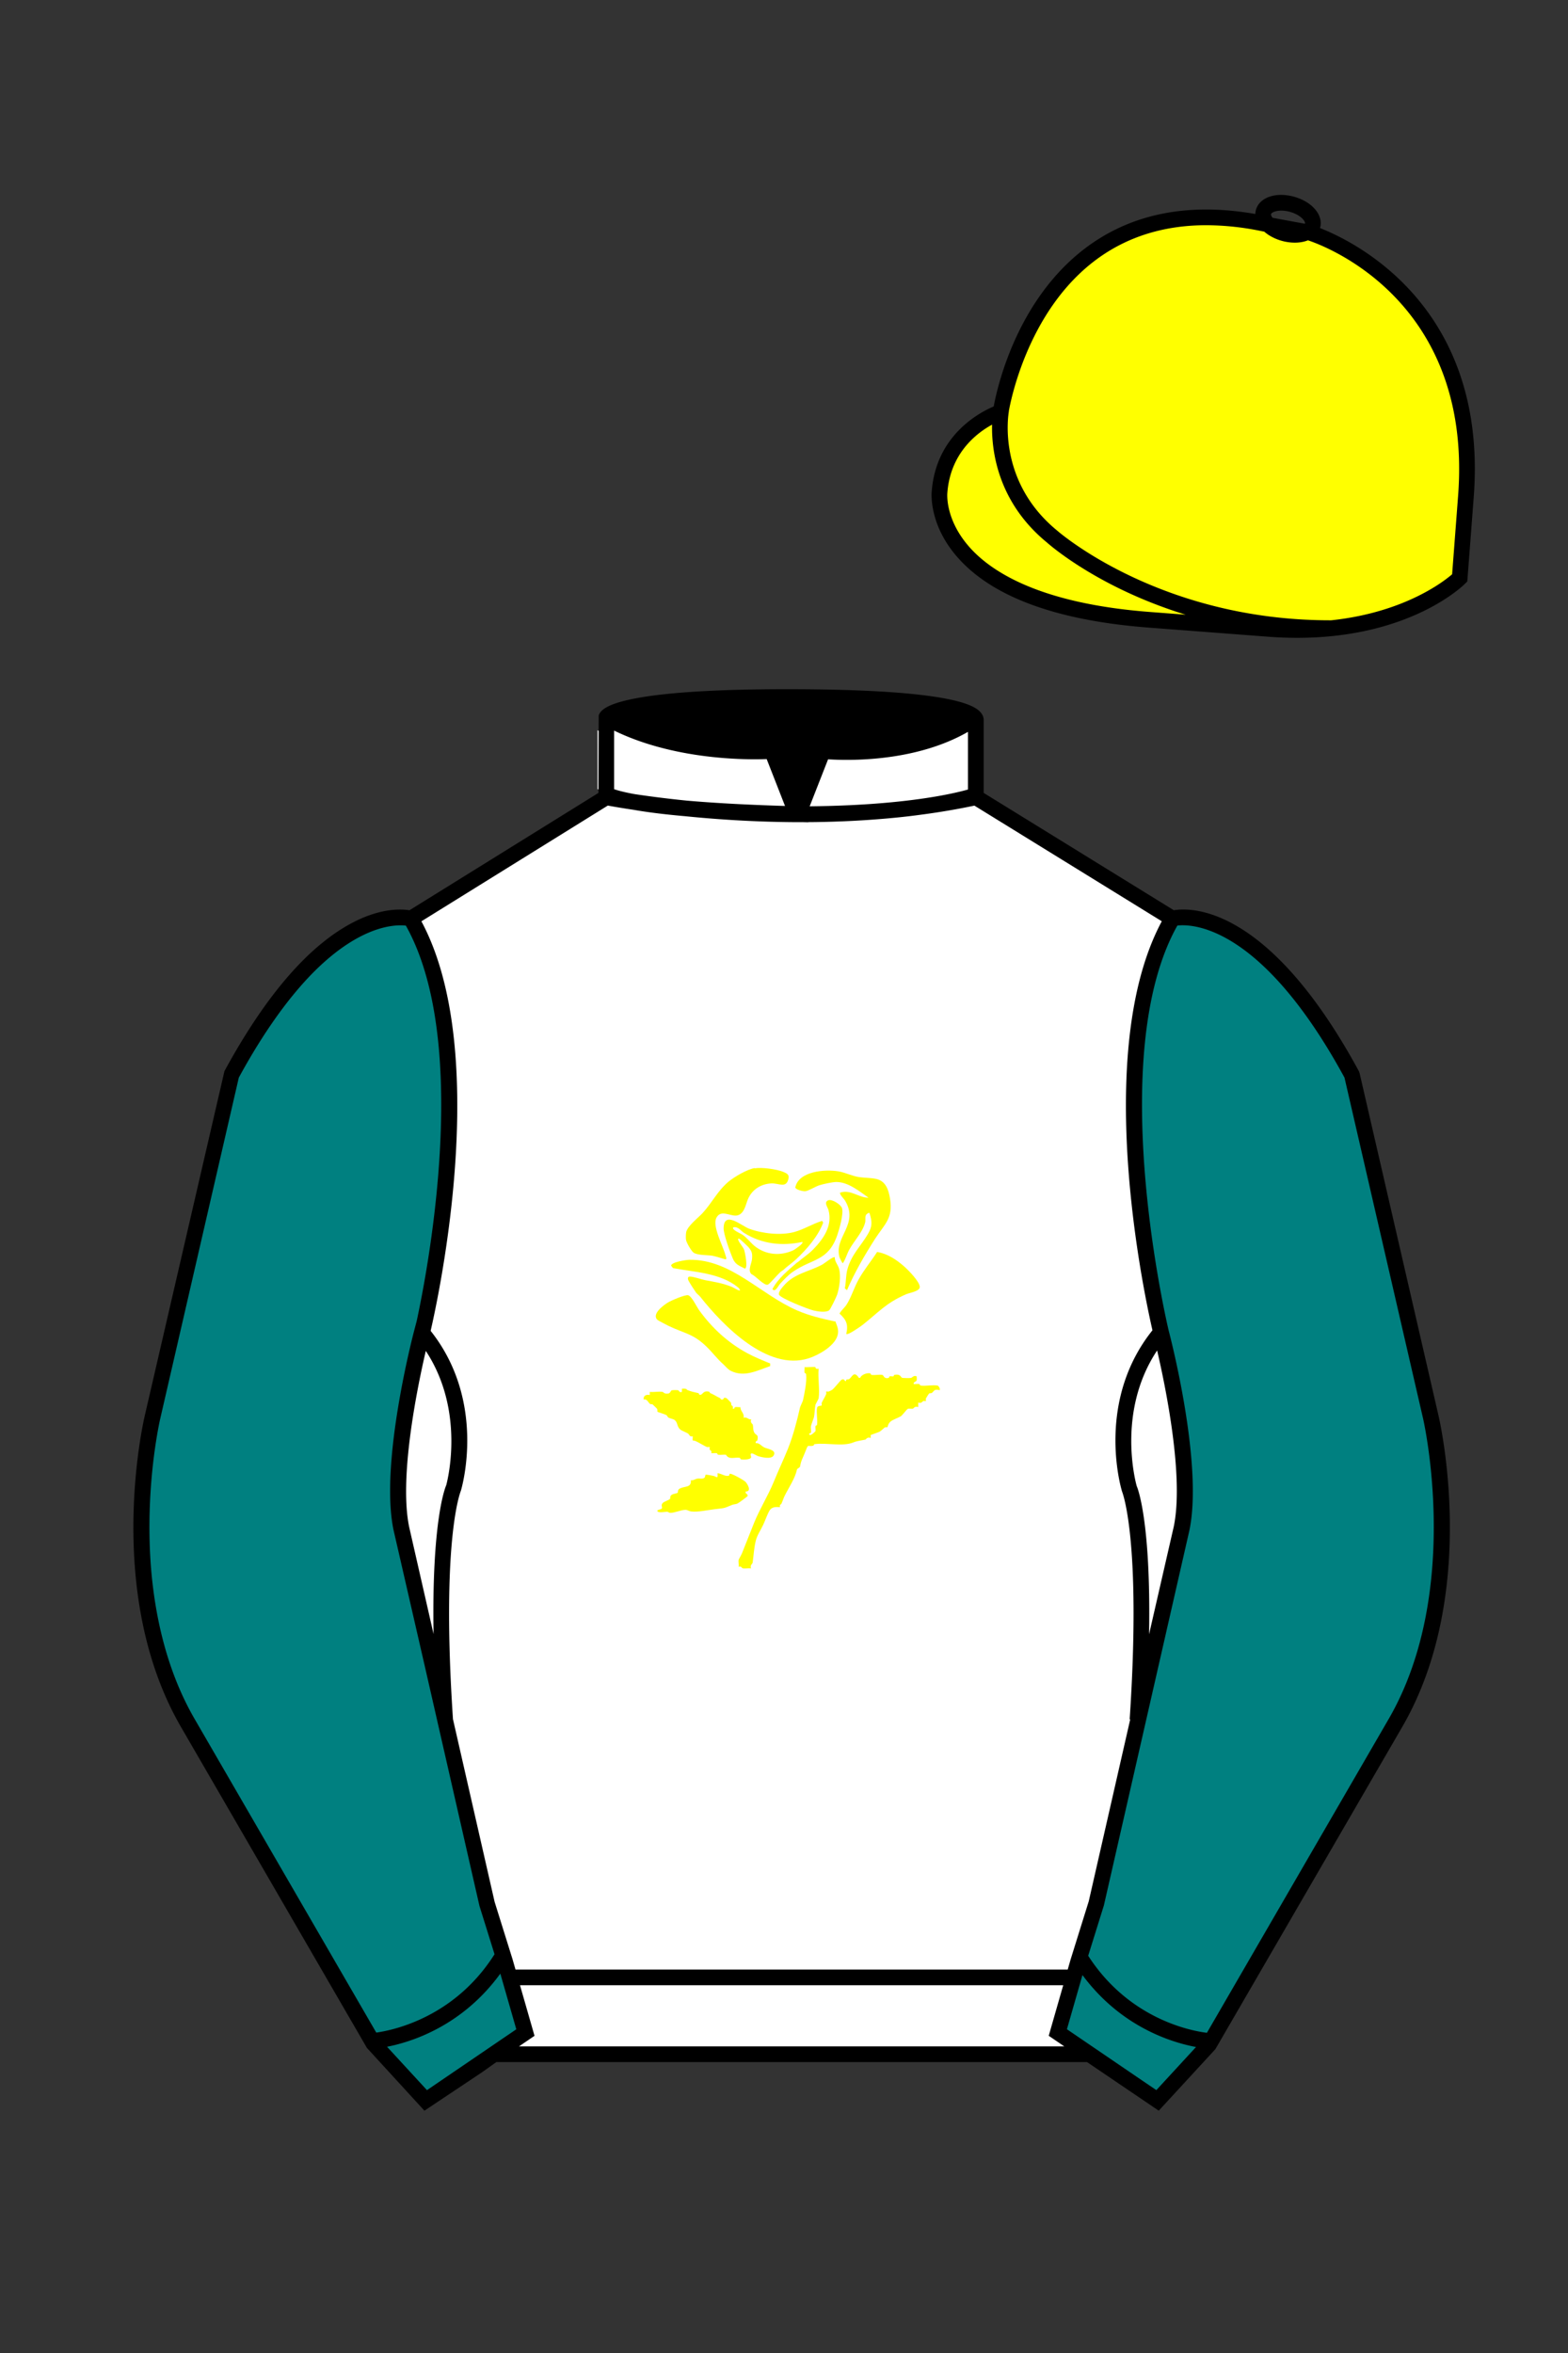 
<svg xmlns="http://www.w3.org/2000/svg" viewBox="0 0 100 150">

	<rect x="0" y="0" width="100" height="150" fill="#333333" stroke="none"/>

	<path d="M74.752 58.99s5.164-1.613 11.451 9.961l5.025 21.795s2.623 11.087-2.232 19.497l-11.869 20.482-3.318 3.605-4.346-2.944H31.484l-1.03.731-3.317 2.213-1.658-1.802-1.659-1.803-5.936-10.241-5.936-10.241c-2.427-4.205-2.985-9.08-2.936-12.902.049-3.823.705-6.595.705-6.595l2.512-10.897 2.512-10.898c3.144-5.787 6.007-8.277 8.084-9.321 2.077-1.043 3.368-.64 3.368-.64l6.228-3.865 6.229-3.865v-5.08s.087-.328 1.571-.655c1.483-.328 4.364-.655 9.95-.655 6.222 0 9.232.368 10.689.737 1.455.369 1.357.737 1.357.737v4.916l12.535 7.73z" fill="#FFFFFF"></path>


  <path d="M52.01,87.15s-.03.16.2.1c-.06.59.08,1.32,0,1.89,0,.03-.19.37-.2.4-.05.21-.05.58-.1.81-.02.08-.18.48-.19.56-.03.12.03.3,0,.42-.01.05-.15,0-.1.13.08.1.38-.21.39-.23.02-.1-.02-.22,0-.32,0-.04.09-.01.1-.1.04-.31-.06-.77,0-1.07.03-.14.28-.12.29-.14.02-.02-.01-.11,0-.16.07-.17.23-.41.29-.57.02-.04-.01-.14,0-.16s.11.01.16,0c.01,0,.21-.1.22-.11.12-.08.54-.62.61-.65.22-.09.17.16.28.08,0,0,0-.07.02-.08.05-.03.13,0,.17-.03.2-.14.3-.57.63-.08h.07c.08-.2.43-.34.65-.29.04,0,.01.09.1.1.2.03.48-.04.68,0,.08.02.09.27.39.19.04,0,.03-.09.07-.1.07-.02.15.01.23,0,.04,0,.01-.09.1-.1.41-.06.35.18.49.2.11.01.43.02.54,0,.06,0,.17-.19.36-.1,0,.08.02.18,0,.26-.02.07-.23.11-.19.23.11.01.25-.02.36,0,.04,0,.01.09.1.1.31.04.77-.06,1.07,0,.06.01.18.21.13.29-.39-.09-.34.07-.51.18-.04.03-.12,0-.16.03-.03.02-.2.3-.21.32-.02.04.01.14,0,.16s-.11-.01-.16,0c-.06.02-.11.18-.33.1v.29c-.2-.09-.31.09-.33.1-.11.02-.23-.03-.35.02-.03.01-.35.41-.42.46-.15.09-.52.22-.65.33-.18.14-.2.36-.21.37-.01.01-.12-.01-.18.02-.02.01-.28.27-.37.29l-.52.19v.19c-.21-.09-.31.09-.33.1-.26.06-.53.08-.77.18-.68.28-1.71.01-2.46.11-.09.01-.06.09-.1.1-.36.08-.31-.14-.47.28-.07.19-.18.43-.26.62-.07.18-.08.25-.12.44,0,.04-.18.13-.19.17-.12.57-.52,1.15-.78,1.67-.08.15-.14.37-.22.53-.01.03-.14.05-.08.21-.26-.02-.52-.03-.67.21-.14.23-.29.67-.41.92-.17.36-.4.68-.48,1.05-.11.49-.12.85-.19,1.36,0,.06-.19.16-.1.36-.16-.02-.36.02-.52,0-.08-.01-.1-.17-.27-.1.02-.14-.03-.33,0-.45,0-.02.16-.29.21-.41.26-.65.5-1.26.78-1.96.34-.84.89-1.73,1.24-2.58.3-.74.61-1.38.91-2.12.32-.8.57-1.74.77-2.63,0-.03.19-.43.19-.46.09-.41.26-1.22.2-1.66-.01-.09-.09-.06-.1-.1-.02-.1.01-.25,0-.36.12.02.64-.03.69,0Z" fill="#FFFF00"></path>
  <path d="M53.27,84.22c.12.32.25.57.14.93-.2.67-1.21,1.24-1.84,1.44-2.62.84-5.46-2.09-6.91-3.92-.08-.1-.19-.17-.27-.27-.1-.14-.43-.65-.49-.78-.05-.11-.04-.24.09-.24.25,0,.73.18.99.23.63.12,1.07.18,1.68.42.14.06.33.19.46.23.16.04.01-.14-.05-.19-1.14-.93-2.77-.97-4.15-1.23l-.12-.16c.02-.23.99-.37,1.18-.37,2.65-.03,4.49,2.2,6.86,3.23.79.34,1.57.52,2.4.7Z" fill="#FFFF00"></path>
  <path d="M43.78,88.53s.01.06.03.07c.26.11.46.15.73.21.04,0,.03.09.07.1.22.06.19-.3.62-.19.03,0,.03.07.05.08.27.11.42.23.65.33.02,0,.01.13.18.08.04-.01.02-.17.22-.08.02,0,.28.28.29.29.03.04,0,.11.02.14.03.06.15.07.09.24h.1c-.02-.18.26-.07.39-.1-.01.26.27.4.2.68.25-.07.28.13.49.1-.09.2.09.31.1.33.04.18,0,.37.11.54.1.16.27.08.18.47,0,.04-.15.04-.1.18.23-.03.35.18.54.27.19.1.83.16.59.53-.16.24-.76.1-1,.02-.12-.04-.46-.3-.46-.08,0,.04.04.09.03.16-.02.16-.53.16-.65.13-.04,0-.01-.09-.1-.1-.32-.04-.66.14-.85-.19-.15-.02-.33.02-.48,0-.09-.01-.06-.09-.1-.1-.11-.02-.25.01-.36,0,.06-.17-.08-.18-.1-.23-.02-.04.01-.14,0-.16s-.11.01-.16,0c-.21-.08-.55-.31-.76-.39-.17-.07-.18.09-.16-.3-.21.06-.21-.12-.31-.18-.06-.04-.41-.19-.46-.23-.27-.2-.16-.49-.42-.65-.05-.03-.31-.1-.36-.13-.04-.02-.09-.14-.13-.16-.1-.06-.55-.19-.57-.21-.01-.01.01-.12-.02-.18,0-.02-.27-.27-.29-.29-.04-.03-.13,0-.16-.03-.13-.1-.19-.34-.41-.28-.03-.25.16-.34.39-.29v-.2c.25.03.57-.04.81,0,.08.01.08.15.39.1.1-.02.15-.19.2-.2.08-.02.35-.02.42,0,.03,0,.06.17.23.1v-.2c.1,0,.19-.02.28.02Z" fill="#FFFF00"></path>
  <path d="M54.02,82.25l-.14-.12c.08-.37.06-.83.16-1.2.26-.96.86-1.49,1.31-2.26.29-.49.27-.78.11-1.32-.06-.07-.05-.03-.11,0-.24.11-.13.37-.17.56-.15.63-.72,1.2-1.02,1.76-.16.29-.23.61-.41.86-.03,0-.19-.32-.21-.38-.37-1.3,1.27-2.09.35-3.62-.06-.1-.37-.4-.31-.5.66-.23,1.19.33,1.81.32-.59-.41-1.28-.99-2.04-1-.25,0-.85.13-1.1.21s-.69.36-.9.38c-.15.01-.6-.1-.63-.24.21-1.04,1.88-1.17,2.74-1.03.44.07.9.31,1.34.37.34.05.76.04,1.1.12.59.14.77.69.86,1.24.21,1.27-.34,1.63-.95,2.57-.67,1.05-1.3,2.13-1.79,3.27Z" fill="#FFFF00"></path>
  <path d="M48.13,74.48c.45-.08,1.38.05,1.81.22.21.09.4.16.35.41-.13.68-.61.31-1.09.33-.65.03-1.21.37-1.48.96-.15.32-.21.85-.58,1.04-.45.23-1.11-.41-1.44.17-.31.54.42,1.81.57,2.42.02.07.1.24,0,.25-.04,0-.69-.21-.84-.23-.32-.05-.92-.02-1.19-.19-.14-.09-.47-.65-.49-.83-.02-.12-.01-.36.01-.48.09-.4.76-.91,1.04-1.21.6-.65.96-1.42,1.66-2.01.39-.32,1.19-.79,1.68-.87Z" fill="#FFFF00"></path>
  <path d="M53.97,85.04c.14-.6.01-.9-.43-1.3.12-.22.31-.36.45-.57.3-.47.48-1.09.76-1.59.34-.62.81-1.18,1.19-1.77.66.11,1.23.49,1.73.93.27.24.98.96.99,1.3,0,.28-.65.37-.88.47-1.29.56-1.75,1.15-2.78,1.96-.13.1-.93.66-1.02.57Z" fill="#FFFF00"></path>
  <path d="M49.11,87.09c-.82.28-1.64.73-2.5.3-.2-.1-.31-.26-.47-.41-.4-.35-.67-.73-1.05-1.1-.86-.86-1.44-.87-2.46-1.36-.1-.05-.64-.33-.69-.37-.42-.37.39-.96.68-1.13.2-.12,1.08-.5,1.27-.45.22.06.54.73.68.93.83,1.15,1.84,2.09,3.1,2.77.47.25.96.45,1.45.65v.16Z" fill="#FFFF00"></path>
  <path d="M50.03,80.9c-.1.09-.18.12-.27.2-.17.15-.66.73-.78.79-.23.11-.8-.57-1.05-.66-.26-.24,0-.66.03-.96.03-.36,0-.49-.22-.76-.06-.07-.54-.52-.59-.54-.06-.03-.09,0-.07.07.05.17.29.43.37.61.06.16.27,1.21.05,1.22-.36-.19-.6-.25-.77-.65s-.59-1.55-.58-1.92c.01-1.17,1.16-.14,1.63.03.84.31,2.01.44,2.87.21.6-.16,1.18-.53,1.78-.71l.07.11c-.33.88-1.04,1.69-1.73,2.34-.23.21-.51.41-.74.61ZM51.18,79.17c-1.3.28-2.58.14-3.72-.57-.2-.12-.38-.43-.69-.36-.15.14.48.4.58.47.29.2.5.49.76.71.71.58,1.65.67,2.49.28.08-.04.68-.44.57-.53Z" fill="#FFFF00"></path>
  <path d="M46.51,94.03s.01-.08.05-.08c.12-.02.91.42,1,.53.14.17.38.6,0,.6-.06.16.15.14.12.29-.02.04-.58.45-.65.48-.11.05-.24.04-.35.09-.59.25-.49.19-1.1.27-.43.05-1.09.2-1.52.14-.13-.02-.22-.1-.34-.1-.29,0-.7.2-.98.19-.08,0-.13-.07-.19-.07-.13,0-.52.08-.61-.02-.1-.11.22-.11.27-.19.05-.09-.08-.2.05-.34.1-.11.39-.18.47-.27.04-.04-.04-.18.13-.27.1-.06.29-.07.36-.12.03-.03-.03-.2.16-.28.32-.15.72-.04.68-.52.16.03.28-.08.41-.1.15-.03.36.05.47-.07.04-.05.03-.17.07-.18.05-.01.38.05.47.07.21.04.32.25.28-.16.25,0,.53.26.76.13Z" fill="#FFFF00"></path>
  <path d="M53.24,80.15c-.02.26.21.49.27.73.13.47.03,1.18-.12,1.65-.05.15-.43.94-.51,1-.22.16-.75.07-1,.01-.34-.08-2.04-.75-2.19-.99-.09-.15.17-.44.27-.56.68-.82,1.63-.91,2.49-1.38.14-.08.7-.54.79-.46Z" fill="#FFFF00"></path>
  <path d="M50.87,80.47c.34-.3.68-.5,1-.83.66-.68,1.23-1.51.97-2.49-.06-.22-.31-.49-.03-.63.24-.11.82.27.89.5.11.36-.17,1.33-.3,1.71-.58,1.69-1.59,1.48-2.84,2.35-.27.18-.59.52-.81.76-.13.14-.3.57-.49.34.37-.7,1.01-1.2,1.59-1.71Z" fill="#FFFF00"></path>


	<path fill="#FFFF00" d="M83.483 14.819s11.045 3.167 10.006 16.831l-.299 3.929-.098 1.266s-3.854 3.878-12.191 3.244l-7.594-.578c-14.146-1.076-13.389-8.132-13.389-8.132.299-3.929 3.901-5.104 3.901-5.104s2.192-14.981 16.72-12.033l.391.107 2.553.47z"></path>


	<path fill="#008080" d="M27.109 134.103l2.913-1.944 1.434-.999 2.014-1.385-1.298-4.521-1.154-3.698-5.45-23.896c-.876-4.191 1.314-12.492 1.314-12.492s4.328-17.817-.715-26.405c0 0-5.164-1.613-11.452 9.961L9.69 90.519s-2.623 11.088 2.231 19.498l11.871 20.482 3.317 3.604"></path>


	<path fill="#008080" d="M73.785 134.1l-2.912-1.944-1.434-1-2.014-1.384 1.297-4.521 1.154-3.698 5.451-23.896c.875-4.191-1.314-12.493-1.314-12.493s-4.328-17.816.715-26.404c0 0 5.164-1.613 11.451 9.961l5.025 21.795s2.623 11.087-2.232 19.497l-11.869 20.482-3.318 3.605"></path>


	<path fill="#FFFFFF" d="M47.835 48.387l1.188 2.979s-8-.104-10.917-1.063v-3.75c0 .001 3.843 2.084 9.729 1.834zm3.948 0l-1.219 3c5.563.094 10.125-1.063 10.125-1.063v-3.688c-3.656 2.033-8.906 1.751-8.906 1.751z"></path>


	<path fill="#fff" d="M25.587 97.434c-.875-4.191 1.313-12.492 1.313-12.492 3.678 4.398 2.014 9.944 2.014 9.944s-1.313 2.917-.525 14.753l-2.802-12.205z"></path>
	<path fill="#fff" d="M75.345 97.434c.877-4.191-1.313-12.492-1.313-12.492-3.678 4.398-2.014 9.944-2.014 9.944s1.313 2.917.525 14.753l2.802-12.205z"></path>
	<path d="M84.819 40.543c-11.27 0-17.779-5.718-18.052-5.961-4.297-3.521-3.444-8.346-3.406-8.55l.982.184c-.033.181-.769 4.457 3.075 7.606.08.071 6.532 5.721 17.403 5.721h.09l.002 1h-.094z
	M82.73 40.661c-.596 0-1.218-.023-1.867-.072l-7.593-.579c-6.005-.457-10.158-2.021-12.344-4.647-1.696-2.038-1.513-3.956-1.504-4.037.271-3.571 3.034-5.027 3.952-5.415.256-1.371 1.571-7.096 6.191-10.343 2.977-2.091 6.7-2.705 11.074-1.816l.423.115 2.559.471c.114.033 11.425 3.44 10.367 17.35l-.411 5.379-.13.13c-.151.154-3.53 3.464-10.717 3.464zm-5.795-26.304c-2.591 0-4.87.677-6.794 2.03-4.813 3.383-5.817 9.896-5.826 9.961l-.045.305-.294.098c-.134.044-3.289 1.132-3.558 4.667-.008.078-.137 1.629 1.303 3.337 1.386 1.645 4.527 3.718 11.625 4.258l7.594.578c7.166.546 10.944-2.356 11.67-2.982l.381-4.997c.977-12.83-9.1-16.144-9.624-16.307l-2.958-.58a17.567 17.567 0 0 0-3.474-.368z
	M82.73 40.661c-.596 0-1.218-.023-1.867-.072l-7.593-.579c-6.005-.457-10.158-2.021-12.344-4.647-1.696-2.038-1.513-3.956-1.504-4.037.271-3.571 3.034-5.027 3.952-5.415.256-1.371 1.571-7.096 6.191-10.343 2.977-2.091 6.7-2.705 11.074-1.816l.423.115 2.559.471c.114.033 11.425 3.44 10.367 17.35l-.411 5.379-.13.13c-.151.154-3.53 3.464-10.717 3.464zm-5.795-26.304c-2.591 0-4.87.677-6.794 2.03-4.813 3.383-5.817 9.896-5.826 9.961l-.045.305-.294.098c-.134.044-3.289 1.132-3.558 4.667-.008.078-.137 1.629 1.303 3.337 1.386 1.645 4.527 3.718 11.625 4.258l7.594.578c7.166.546 10.944-2.356 11.67-2.982l.381-4.997c.977-12.83-9.1-16.144-9.624-16.307l-2.958-.58a17.567 17.567 0 0 0-3.474-.368z
	M82.574 15.469a3.11 3.11 0 0 1-.82-.114c-.686-.19-1.256-.589-1.524-1.066-.169-.299-.215-.613-.132-.908.223-.802 1.273-1.161 2.436-.838.685.189 1.255.587 1.524 1.065.169.299.215.614.132.91-.082.295-.282.54-.58.709-.285.16-.646.242-1.036.242zm-.858-2.042c-.389 0-.63.131-.655.223-.009.033.005.087.039.147.104.185.409.452.922.594.513.143.91.07 1.095-.035.061-.035.101-.074.109-.107l.001-.002c.01-.033-.005-.088-.04-.149-.104-.185-.408-.451-.92-.593a2.105 2.105 0 0 0-.551-.078z
	M73.901 134.551l-7.018-4.773 1.396-4.866 1.157-3.71 5.441-23.858c.839-4.021-1.289-12.173-1.311-12.254-.181-.745-4.32-18.123.767-26.785l.099-.167.184-.057c.229-.071 5.632-1.596 12.04 10.199l.048.126 5.025 21.795c.108.458 2.611 11.375-2.287 19.859L77.51 130.632l-3.609 3.919zm-5.857-5.19l5.701 3.883 2.991-3.249 11.842-20.436c4.696-8.134 2.204-19.022 2.179-19.131l-5.011-21.731c-5.364-9.843-9.742-9.825-10.658-9.696-4.709 8.387-.593 25.667-.55 25.842.088.334 2.206 8.455 1.317 12.714l-5.453 23.905-1.164 3.736-1.194 4.163zM27.069 134.554l-3.671-4.006-11.871-20.482c-4.897-8.485-2.394-19.403-2.284-19.864l5.071-21.919c6.411-11.799 11.813-10.27 12.04-10.199l.185.057.098.167c5.087 8.663.948 26.041.77 26.776-.024.091-2.152 8.245-1.31 12.271l5.448 23.888 1.144 3.661 1.4 4.877-7.02 4.773zm-2.834-4.555l2.99 3.248 5.702-3.883-1.198-4.175-1.151-3.688-5.46-23.934c-.893-4.267 1.227-12.388 1.317-12.731.04-.165 4.155-17.44-.551-25.829-.909-.107-5.339-.069-10.661 9.692l-5.008 21.729c-.026.111-2.519 11.001 2.176 19.136l11.844 20.435z
	M23.777 130.604l-.057-.998c.049-.003 4.939-.348 7.894-5.146l.852.523c-3.237 5.258-8.468 5.609-8.689 5.621z
	M27.903 109.751l-2.805-12.215c-.89-4.259 1.229-12.379 1.319-12.723l.247-.935.621.742c3.807 4.551 2.18 10.171 2.109 10.408-.034.087-1.268 3.124-.505 14.576l-.986.147zm-1.827-12.425l1.575 6.859c-.126-7.325.762-9.403.808-9.505-.004 0 1.317-4.618-1.323-8.591-.54 2.327-1.721 8.062-1.06 11.237zM51.09 52.412c-6.99 0-12.442-1.079-12.523-1.095l.198-.98c.12.025 12.197 2.409 23.363.001l.211.978c-3.813.822-7.727 1.096-11.249 1.096z
	M51.547 52.42l-.754-.02c-10.628-.278-12.238-1.21-12.453-1.394l.65-.76-.325.38.288-.408c.059.036 1.529.871 11.112 1.161l-1.17-2.989c-1.409.054-6.492.059-10.477-2.209l.494-.869c4.315 2.455 10.223 2.065 10.282 2.063l.367-.026 1.986 5.071z
	M50.904 52.404h-.733l1.983-5.065.379.041c.058.007 5.735.577 9.436-2.061l.58.814c-3.475 2.477-8.334 2.363-9.738 2.272L51.638 51.4c7.338-.069 10.418-1.167 10.449-1.178l.344.939c-.139.051-3.485 1.243-11.527 1.243z
	M73.031 109.751l-.986-.146c.762-11.452-.472-14.489-.484-14.519-.092-.295-1.719-5.915 2.088-10.466l.621-.742.246.935c.091.344 2.209 8.465 1.318 12.723l-.002.01-2.801 12.205zm.766-23.661c-2.652 3.985-1.314 8.603-1.3 8.652.027.051.912 2.12.786 9.44l1.573-6.856c.663-3.176-.518-8.911-1.059-11.236zM32.544 125.555h35.971v1H32.544zM77.101 130.604c-.222-.012-5.455-.362-8.689-5.621l.852-.523c2.964 4.818 7.844 5.144 7.893 5.146l-.056.998zM50.949 44.453c9.949 0 11.197 1.295 11.197 1.295-3.447 2.682-9.653 2.065-9.653 2.065l-1.61 3.884-1.652-3.822c-8.023 0-10.431-2.188-10.431-2.188s1.083-1.234 12.149-1.234z
	M73.899 134.553l-4.575-3.1H31.658l-.9.639-3.685 2.459-3.671-4.007-11.871-20.482c-2.565-4.445-3.049-9.609-3.003-13.16.049-3.834.691-6.588.719-6.703l5.071-21.919c2.657-4.891 5.449-8.097 8.299-9.529 1.731-.87 2.992-.805 3.498-.724l12.051-7.479.017-4.93c.111-.418.748-.75 1.947-1.015 2.004-.442 5.388-.667 10.058-.667 5.202 0 8.839.253 10.812.752.907.23 1.427.502 1.636.857a.696.696 0 0 1 .099.391v4.611l12.125 7.479c1.135-.186 6.067-.296 11.799 10.253l.048.126L91.732 90.2c.108.458 2.611 11.375-2.287 19.859L77.51 130.632l-3.611 3.921zm-49.659-4.558l2.99 3.249 4.109-2.791h38.292l4.116 2.789 2.989-3.247 11.842-20.436c4.701-8.143 2.204-19.022 2.179-19.131l-5.011-21.732c-5.95-10.916-10.79-9.678-10.836-9.661l-.212.061-.194-.114-12.771-7.877v-5.079c-.095-.068-.353-.209-.98-.369-1.301-.329-4.189-.722-10.566-.722-5.727 0-8.513.35-9.842.644-.712.157-1.041.303-1.179.382v5.143l-12.887 7.998-.218-.068c-.006-.002-1.155-.315-2.994.609-1.825.917-4.664 3.233-7.837 9.053l-5.008 21.729c-.007.03-.645 2.771-.692 6.489-.044 3.425.417 8.398 2.869 12.646l11.841 20.435zm14.835-83.971z
	" fill="#000000"></path>

</svg>
